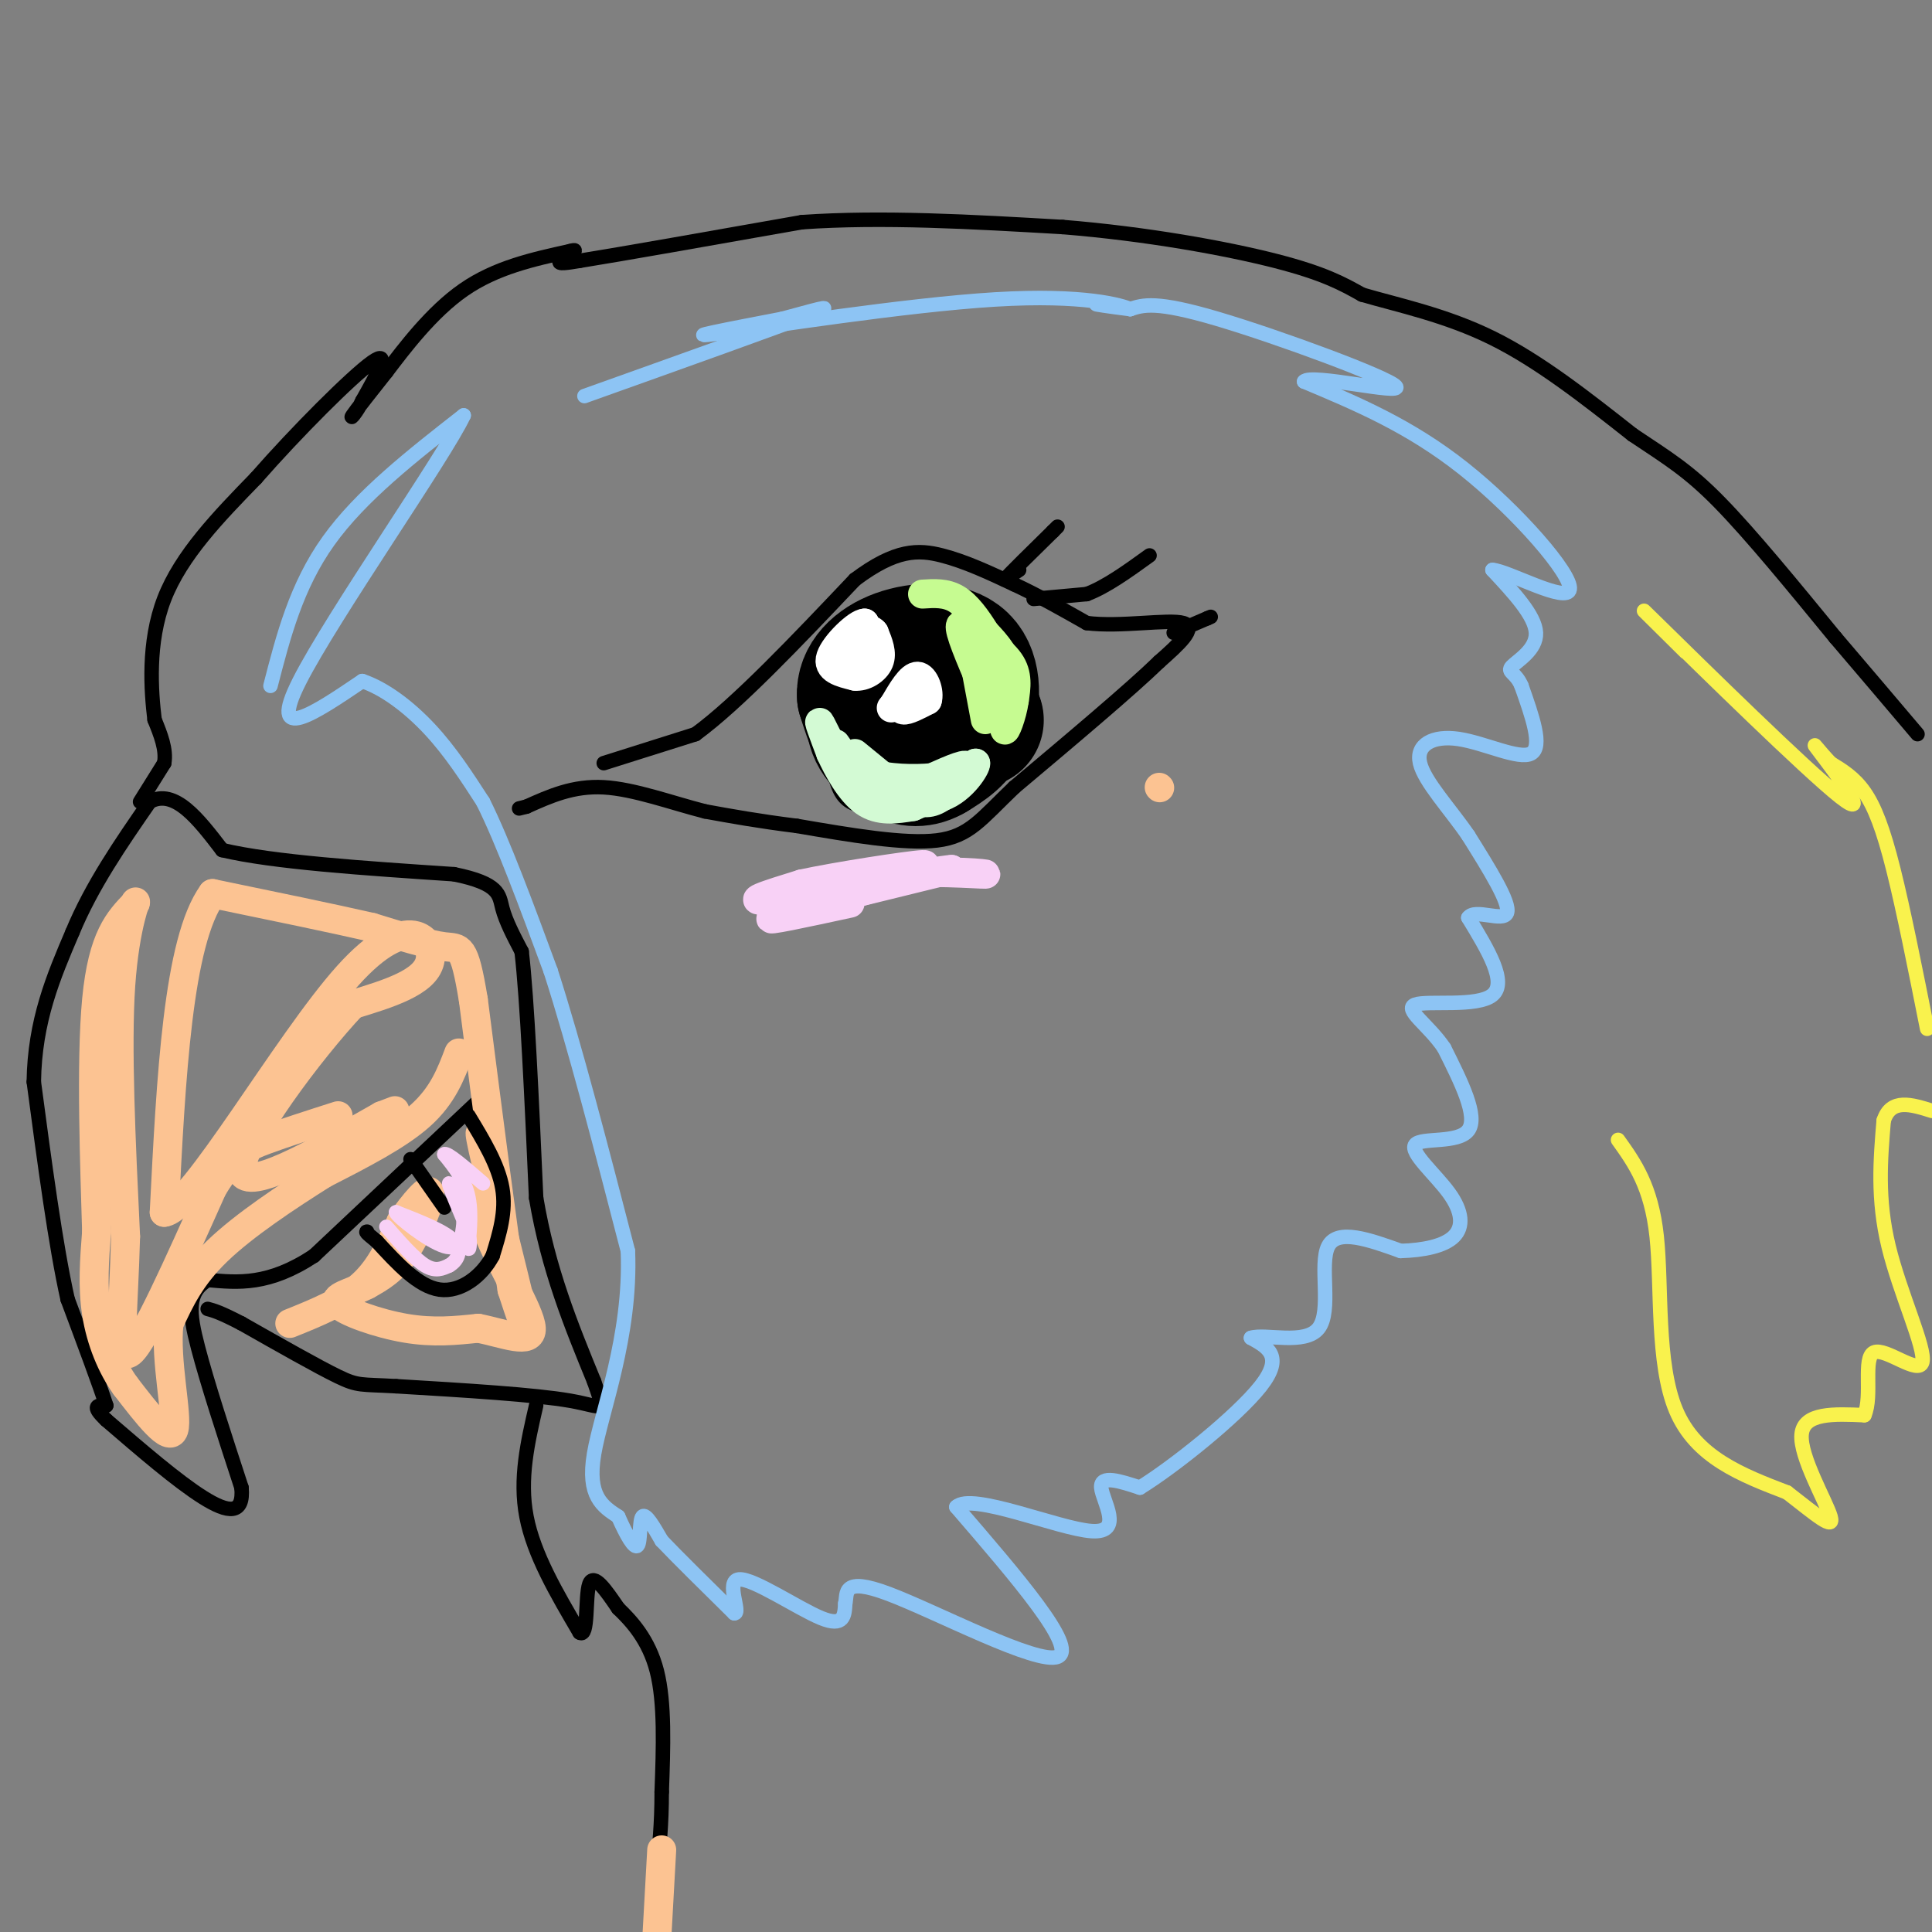 <svg viewBox='0 0 400 400' version='1.1' xmlns='http://www.w3.org/2000/svg' xmlns:xlink='http://www.w3.org/1999/xlink'><rect x="0" y="0" width="400" height="400" fill="#808080" stroke="none"/><g fill='none' stroke='#000000' stroke-width='3' stroke-linecap='round' stroke-linejoin='round'><path d='M99,228c0.000,0.000 -34.000,32.000 -34,32'/><path d='M65,260c-9.333,6.167 -15.667,5.583 -22,5'/><path d='M43,265c-4.267,2.600 -3.933,6.600 -2,14c1.933,7.400 5.467,18.200 9,29'/><path d='M50,308c0.511,5.667 -2.711,5.333 -8,2c-5.289,-3.333 -12.644,-9.667 -20,-16'/><path d='M22,294c-3.333,-3.167 -1.667,-3.083 0,-3'/><path d='M22,291c-1.333,-4.167 -4.667,-13.083 -8,-22'/><path d='M14,269c-2.500,-11.167 -4.750,-28.083 -7,-45'/><path d='M7,224c0.167,-12.667 4.083,-21.833 8,-31'/><path d='M15,193c4.000,-9.667 10.000,-18.333 16,-27'/><path d='M31,166c5.167,-2.833 10.083,3.583 15,10'/><path d='M46,176c10.500,2.500 29.250,3.750 48,5'/><path d='M94,181c9.511,1.933 9.289,4.267 10,7c0.711,2.733 2.356,5.867 4,9'/><path d='M108,197c1.167,10.000 2.083,30.500 3,51'/><path d='M111,248c2.500,14.833 7.250,26.417 12,38'/><path d='M123,286c2.356,6.933 2.244,5.267 -5,4c-7.244,-1.267 -21.622,-2.133 -36,-3'/><path d='M82,287c-7.378,-0.422 -7.822,0.022 -12,-2c-4.178,-2.022 -12.089,-6.511 -20,-11'/><path d='M50,274c-4.500,-2.333 -5.750,-2.667 -7,-3'/><path d='M29,166c0.000,0.000 5.000,-8.000 5,-8'/><path d='M34,158c0.500,-2.833 -0.750,-5.917 -2,-9'/><path d='M32,149c-0.711,-5.844 -1.489,-15.956 2,-25c3.489,-9.044 11.244,-17.022 19,-25'/><path d='M53,99c8.378,-9.578 19.822,-21.022 24,-24c4.178,-2.978 1.089,2.511 -2,8'/><path d='M75,83c-1.067,2.311 -2.733,4.089 -2,3c0.733,-1.089 3.867,-5.044 7,-9'/><path d='M80,77c3.667,-4.822 9.333,-12.378 16,-17c6.667,-4.622 14.333,-6.311 22,-8'/><path d='M118,52c2.800,-0.800 -1.200,1.200 -2,2c-0.800,0.800 1.600,0.400 4,0'/><path d='M120,54c8.333,-1.333 27.167,-4.667 46,-8'/><path d='M166,46c16.667,-1.167 35.333,-0.083 54,1'/><path d='M220,47c17.378,1.400 33.822,4.400 44,7c10.178,2.600 14.089,4.800 18,7'/><path d='M282,61c7.511,2.200 17.289,4.200 27,9c9.711,4.800 19.356,12.400 29,20'/><path d='M338,90c7.444,4.978 11.556,7.422 18,14c6.444,6.578 15.222,17.289 24,28'/><path d='M380,132c6.833,8.000 11.917,14.000 17,20'/><path d='M111,291c-1.750,7.583 -3.500,15.167 -2,23c1.500,7.833 6.250,15.917 11,24'/><path d='M120,338c1.889,1.289 1.111,-7.489 2,-10c0.889,-2.511 3.444,1.244 6,5'/><path d='M128,333c2.667,2.556 6.333,6.444 8,13c1.667,6.556 1.333,15.778 1,25'/><path d='M137,371c0.000,6.833 -0.500,11.417 -1,16'/><path d='M181,129c0.000,0.000 -7.000,11.000 -7,11'/><path d='M174,140c-1.844,2.111 -2.956,1.889 -3,5c-0.044,3.111 0.978,9.556 2,16'/><path d='M173,161c0.978,3.822 2.422,5.378 6,6c3.578,0.622 9.289,0.311 15,0'/><path d='M194,167c4.022,-0.444 6.578,-1.556 9,-4c2.422,-2.444 4.711,-6.222 7,-10'/><path d='M210,153c2.022,-3.333 3.578,-6.667 1,-11c-2.578,-4.333 -9.289,-9.667 -16,-15'/><path d='M195,127c-4.167,-2.333 -6.583,-0.667 -9,1'/><path d='M125,158c0.000,0.000 19.000,-6.000 19,-6'/><path d='M144,152c8.667,-6.333 20.833,-19.167 33,-32'/><path d='M177,120c8.467,-6.356 13.133,-6.244 18,-5c4.867,1.244 9.933,3.622 15,6'/><path d='M210,121c5.000,2.333 10.000,5.167 15,8'/><path d='M225,129c7.000,0.889 17.000,-0.889 20,0c3.000,0.889 -1.000,4.444 -5,8'/><path d='M240,137c-5.833,5.667 -17.917,15.833 -30,26'/><path d='M210,163c-6.933,6.622 -9.267,10.178 -16,11c-6.733,0.822 -17.867,-1.089 -29,-3'/><path d='M165,171c-8.000,-1.000 -13.500,-2.000 -19,-3'/><path d='M146,168c-6.911,-1.756 -14.689,-4.644 -21,-5c-6.311,-0.356 -11.156,1.822 -16,4'/><path d='M109,167c-2.667,0.667 -1.333,0.333 0,0'/></g>
<g fill='none' stroke='#000000' stroke-width='28' stroke-linecap='round' stroke-linejoin='round'><path d='M202,149c0.000,0.000 0.100,0.100 0.1,0.1'/><path d='M202,149c-6.083,3.417 -12.167,6.833 -16,6c-3.833,-0.833 -5.417,-5.917 -7,-11'/><path d='M179,144c-0.247,-3.405 2.635,-6.418 7,-8c4.365,-1.582 10.214,-1.734 13,1c2.786,2.734 2.510,8.352 1,12c-1.510,3.648 -4.255,5.324 -7,7'/><path d='M193,156c-2.286,1.393 -4.500,1.375 -7,0c-2.500,-1.375 -5.286,-4.107 -5,-7c0.286,-2.893 3.643,-5.946 7,-9'/></g>
<g fill='none' stroke='#FFFFFF' stroke-width='6' stroke-linecap='round' stroke-linejoin='round'><path d='M180,131c0.000,0.000 -3.000,7.000 -3,7'/><path d='M177,138c-0.167,-0.333 0.917,-4.667 2,-9'/><path d='M179,129c-1.467,-0.022 -6.133,4.422 -7,7c-0.867,2.578 2.067,3.289 5,4'/><path d='M177,140c1.933,0.222 4.267,-1.222 5,-3c0.733,-1.778 -0.133,-3.889 -1,-6'/><path d='M181,131c-0.667,-1.000 -1.833,-0.500 -3,0'/><path d='M187,144c-0.417,1.417 -0.833,2.833 0,3c0.833,0.167 2.917,-0.917 5,-2'/><path d='M192,145c0.556,-1.689 -0.556,-4.911 -2,-5c-1.444,-0.089 -3.222,2.956 -5,6'/><path d='M185,146c-0.833,1.000 -0.417,0.500 0,0'/></g>
<g fill='none' stroke='#D3FAD4' stroke-width='6' stroke-linecap='round' stroke-linejoin='round'><path d='M177,156c0.000,0.000 11.000,9.000 11,9'/><path d='M188,165c2.956,1.711 4.844,1.489 7,0c2.156,-1.489 4.578,-4.244 7,-7'/><path d='M202,158c0.244,0.556 -2.644,5.444 -7,7c-4.356,1.556 -10.178,-0.222 -16,-2'/><path d='M179,163c-4.578,-3.467 -8.022,-11.133 -9,-13c-0.978,-1.867 0.511,2.067 2,6'/><path d='M172,156c1.422,3.111 3.978,7.889 7,10c3.022,2.111 6.511,1.556 10,1'/><path d='M189,167c4.311,-1.711 10.089,-6.489 11,-8c0.911,-1.511 -3.044,0.244 -7,2'/><path d='M193,161c-3.667,0.356 -9.333,0.244 -13,-1c-3.667,-1.244 -5.333,-3.622 -7,-6'/></g>
<g fill='none' stroke='#C6FB91' stroke-width='6' stroke-linecap='round' stroke-linejoin='round'><path d='M204,149c0.000,0.000 -3.000,-16.000 -3,-16'/><path d='M201,133c-1.222,-3.689 -2.778,-4.911 -2,-2c0.778,2.911 3.889,9.956 7,17'/><path d='M206,148c0.833,0.500 -0.583,-6.750 -2,-14'/><path d='M204,134c-1.167,-3.107 -3.083,-3.875 -2,-3c1.083,0.875 5.167,3.393 7,6c1.833,2.607 1.417,5.304 1,8'/><path d='M210,145c-0.417,3.143 -1.958,7.000 -2,6c-0.042,-1.000 1.417,-6.857 1,-11c-0.417,-4.143 -2.708,-6.571 -5,-9'/><path d='M204,131c-1.800,-2.911 -3.800,-5.689 -6,-7c-2.200,-1.311 -4.600,-1.156 -7,-1'/></g>
<g fill='none' stroke='#FCC392' stroke-width='6' stroke-linecap='round' stroke-linejoin='round'><path d='M240,163c0.000,0.000 0.100,0.100 0.1,0.1'/><path d='M95,218c-1.667,4.417 -3.333,8.833 -8,13c-4.667,4.167 -12.333,8.083 -20,12'/><path d='M67,243c-7.556,4.756 -16.444,10.644 -22,16c-5.556,5.356 -7.778,10.178 -10,15'/><path d='M35,274c-0.889,7.622 1.889,19.178 1,22c-0.889,2.822 -5.444,-3.089 -10,-9'/><path d='M26,287c-2.889,-3.978 -5.111,-9.422 -6,-15c-0.889,-5.578 -0.444,-11.289 0,-17'/><path d='M20,255c-0.356,-12.422 -1.244,-34.978 0,-48c1.244,-13.022 4.622,-16.511 8,-20'/><path d='M28,187c0.533,-1.644 -2.133,4.244 -3,17c-0.867,12.756 0.067,32.378 1,52'/><path d='M26,256c-0.378,14.933 -1.822,26.267 1,24c2.822,-2.267 9.911,-18.133 17,-34'/><path d='M44,246c4.422,-7.289 6.978,-8.511 11,-10c4.022,-1.489 9.511,-3.244 15,-5'/><path d='M60,274c5.583,-2.250 11.167,-4.500 15,-8c3.833,-3.500 5.917,-8.250 8,-13'/><path d='M83,253c2.798,-4.000 5.792,-7.500 6,-6c0.208,1.500 -2.369,8.000 -5,12c-2.631,4.000 -5.315,5.500 -8,7'/><path d='M76,266c-3.250,1.690 -7.375,2.417 -6,4c1.375,1.583 8.250,4.024 14,5c5.750,0.976 10.375,0.488 15,0'/><path d='M99,275c5.345,1.024 11.208,3.583 11,0c-0.208,-3.583 -6.488,-13.310 -9,-20c-2.512,-6.690 -1.256,-10.345 0,-14'/><path d='M101,241c-0.726,-4.857 -2.542,-10.000 -1,-3c1.542,7.000 6.440,26.143 8,33c1.560,6.857 -0.220,1.429 -2,-4'/><path d='M106,267c-1.667,-10.667 -4.833,-35.333 -8,-60'/><path d='M98,207c-1.911,-11.600 -2.689,-10.600 -6,-11c-3.311,-0.400 -9.156,-2.200 -15,-4'/><path d='M77,192c-8.000,-1.833 -20.500,-4.417 -33,-7'/><path d='M44,185c-7.167,9.833 -8.583,37.917 -10,66'/><path d='M34,251c5.845,-0.583 25.458,-35.042 38,-49c12.542,-13.958 18.012,-7.417 17,-3c-1.012,4.417 -8.506,6.708 -16,9'/><path d='M73,208c-8.889,9.444 -23.111,28.556 -23,34c0.111,5.444 14.556,-2.778 29,-11'/><path d='M79,231c4.833,-1.833 2.417,-0.917 0,0'/><path d='M137,383c0.000,0.000 -1.000,18.000 -1,18'/></g>
<g fill='none' stroke='#F8D1F6' stroke-width='6' stroke-linecap='round' stroke-linejoin='round'><path d='M176,187c-9.250,2.000 -18.500,4.000 -16,3c2.500,-1.000 16.750,-5.000 31,-9'/><path d='M191,181c-1.978,0.467 -22.422,6.133 -26,7c-3.578,0.867 9.711,-3.067 23,-7'/><path d='M188,181c8.202,-1.012 17.208,-0.042 16,0c-1.208,0.042 -12.631,-0.845 -20,0c-7.369,0.845 -10.685,3.423 -14,6'/><path d='M170,187c-5.778,1.778 -13.222,3.222 -9,2c4.222,-1.222 20.111,-5.111 36,-9'/><path d='M197,180c-2.622,0.067 -27.178,4.733 -36,6c-8.822,1.267 -1.911,-0.867 5,-3'/><path d='M166,183c7.044,-1.533 22.156,-3.867 25,-4c2.844,-0.133 -6.578,1.933 -16,4'/><path d='M175,183c-4.667,1.500 -8.333,3.250 -12,5'/></g>
<g fill='none' stroke='#000000' stroke-width='3' stroke-linecap='round' stroke-linejoin='round'><path d='M214,124c0.000,0.000 11.000,-1.000 11,-1'/><path d='M225,123c4.000,-1.500 8.500,-4.750 13,-8'/><path d='M211,118c0.000,0.000 -3.000,2.000 -3,2'/><path d='M208,120c1.167,-1.333 5.583,-5.667 10,-10'/><path d='M218,110c1.667,-1.667 0.833,-0.833 0,0'/><path d='M243,131c0.000,0.000 7.000,-3.000 7,-3'/><path d='M250,128c1.167,-0.500 0.583,-0.250 0,0'/><path d='M97,231c3.083,5.083 6.167,10.167 7,15c0.833,4.833 -0.583,9.417 -2,14'/><path d='M102,260c-2.178,4.178 -6.622,7.622 -11,7c-4.378,-0.622 -8.689,-5.311 -13,-10'/><path d='M78,257c-2.500,-2.000 -2.250,-2.000 -2,-2'/><path d='M85,240c0.000,0.000 7.000,10.000 7,10'/></g>
<g fill='none' stroke='#F8D1F6' stroke-width='3' stroke-linecap='round' stroke-linejoin='round'><path d='M80,254c2.917,3.333 5.833,6.667 8,8c2.167,1.333 3.583,0.667 5,0'/><path d='M93,262c1.533,-0.844 2.867,-2.956 1,-5c-1.867,-2.044 -6.933,-4.022 -12,-6'/><path d='M82,251c0.178,0.844 6.622,5.956 10,7c3.378,1.044 3.689,-1.978 4,-5'/><path d='M96,253c-0.222,-3.000 -2.778,-8.000 -3,-8c-0.222,0.000 1.889,5.000 4,10'/><path d='M97,255c0.560,2.714 -0.042,4.500 0,3c0.042,-1.500 0.726,-6.286 0,-10c-0.726,-3.714 -2.863,-6.357 -5,-9'/><path d='M92,239c0.500,-0.500 4.250,2.750 8,6'/></g>
<g fill='none' stroke='#8DC4F4' stroke-width='3' stroke-linecap='round' stroke-linejoin='round'><path d='M56,142c2.667,-10.333 5.333,-20.667 12,-30c6.667,-9.333 17.333,-17.667 28,-26'/><path d='M96,86c-3.778,8.178 -27.222,41.622 -34,55c-6.778,13.378 3.111,6.689 13,0'/><path d='M75,141c4.644,1.556 9.756,5.444 14,10c4.244,4.556 7.622,9.778 11,15'/><path d='M100,166c4.167,8.333 9.083,21.667 14,35'/><path d='M114,201c5.000,15.500 10.500,36.750 16,58'/><path d='M130,259c0.711,17.778 -5.511,33.222 -7,42c-1.489,8.778 1.756,10.889 5,13'/><path d='M128,314c1.667,3.786 3.333,6.750 4,6c0.667,-0.750 0.333,-5.214 1,-6c0.667,-0.786 2.333,2.107 4,5'/><path d='M137,319c3.167,3.333 9.083,9.167 15,15'/><path d='M152,334c1.595,0.226 -1.917,-6.708 1,-7c2.917,-0.292 12.262,6.060 17,8c4.738,1.940 4.869,-0.530 5,-3'/><path d='M175,332c0.476,-2.060 -0.833,-5.708 9,-2c9.833,3.708 30.810,14.774 35,13c4.190,-1.774 -8.405,-16.387 -21,-31'/><path d='M198,312c3.060,-3.131 21.208,4.542 28,5c6.792,0.458 2.226,-6.298 2,-9c-0.226,-2.702 3.887,-1.351 8,0'/><path d='M236,308c6.889,-4.222 20.111,-14.778 25,-21c4.889,-6.222 1.444,-8.111 -2,-10'/><path d='M259,277c2.917,-0.976 11.208,1.583 14,-2c2.792,-3.583 0.083,-13.310 2,-17c1.917,-3.690 8.458,-1.345 15,1'/><path d='M290,259c4.708,-0.143 8.977,-1.000 11,-3c2.023,-2.000 1.800,-5.144 -1,-9c-2.800,-3.856 -8.177,-8.423 -7,-10c1.177,-1.577 8.908,-0.165 11,-3c2.092,-2.835 -1.454,-9.918 -5,-17'/><path d='M299,217c-3.143,-4.738 -8.500,-8.083 -6,-9c2.500,-0.917 12.857,0.595 16,-2c3.143,-2.595 -0.929,-9.298 -5,-16'/><path d='M304,190c1.356,-2.000 7.244,1.000 8,-1c0.756,-2.000 -3.622,-9.000 -8,-16'/><path d='M304,173c-3.742,-5.477 -9.096,-11.169 -10,-15c-0.904,-3.831 2.641,-5.801 8,-5c5.359,0.801 12.531,4.372 15,3c2.469,-1.372 0.234,-7.686 -2,-14'/><path d='M315,142c-1.167,-2.810 -3.083,-2.833 -2,-4c1.083,-1.167 5.167,-3.476 5,-7c-0.167,-3.524 -4.583,-8.262 -9,-13'/><path d='M309,118c3.143,0.167 15.500,7.083 16,4c0.500,-3.083 -10.857,-16.167 -22,-25c-11.143,-8.833 -22.071,-13.417 -33,-18'/><path d='M270,79c1.179,-1.750 20.625,2.875 19,1c-1.625,-1.875 -24.321,-10.250 -37,-14c-12.679,-3.750 -15.339,-2.875 -18,-2'/><path d='M234,64c-4.667,-0.578 -7.333,-1.022 -7,-1c0.333,0.022 3.667,0.511 7,1'/><path d='M234,64c-1.702,-0.750 -9.458,-3.125 -28,-2c-18.542,1.125 -47.869,5.750 -57,7c-9.131,1.250 1.935,-0.875 13,-3'/><path d='M162,66c5.444,-1.444 12.556,-3.556 6,-1c-6.556,2.556 -26.778,9.778 -47,17'/></g>
<g fill='none' stroke='#F9F24D' stroke-width='3' stroke-linecap='round' stroke-linejoin='round'><path d='M335,236c3.444,4.822 6.889,9.644 8,20c1.111,10.356 -0.111,26.244 4,36c4.111,9.756 13.556,13.378 23,17'/><path d='M370,309c6.107,4.726 9.875,8.042 9,5c-0.875,-3.042 -6.393,-12.440 -6,-17c0.393,-4.560 6.696,-4.280 13,-4'/><path d='M386,293c1.750,-3.984 -0.376,-11.944 2,-13c2.376,-1.056 9.255,4.793 10,2c0.745,-2.793 -4.644,-14.226 -7,-24c-2.356,-9.774 -1.678,-17.887 -1,-26'/><path d='M390,232c1.500,-4.667 5.750,-3.333 10,-2'/><path d='M399,213c-2.444,-12.289 -4.889,-24.578 -7,-33c-2.111,-8.422 -3.889,-12.978 -6,-16c-2.111,-3.022 -4.556,-4.511 -7,-6'/><path d='M379,158c-2.384,-2.501 -4.845,-5.753 -2,-2c2.845,3.753 10.997,14.510 4,9c-6.997,-5.510 -29.142,-27.289 -37,-35c-7.858,-7.711 -1.429,-1.356 5,5'/></g>
</svg>